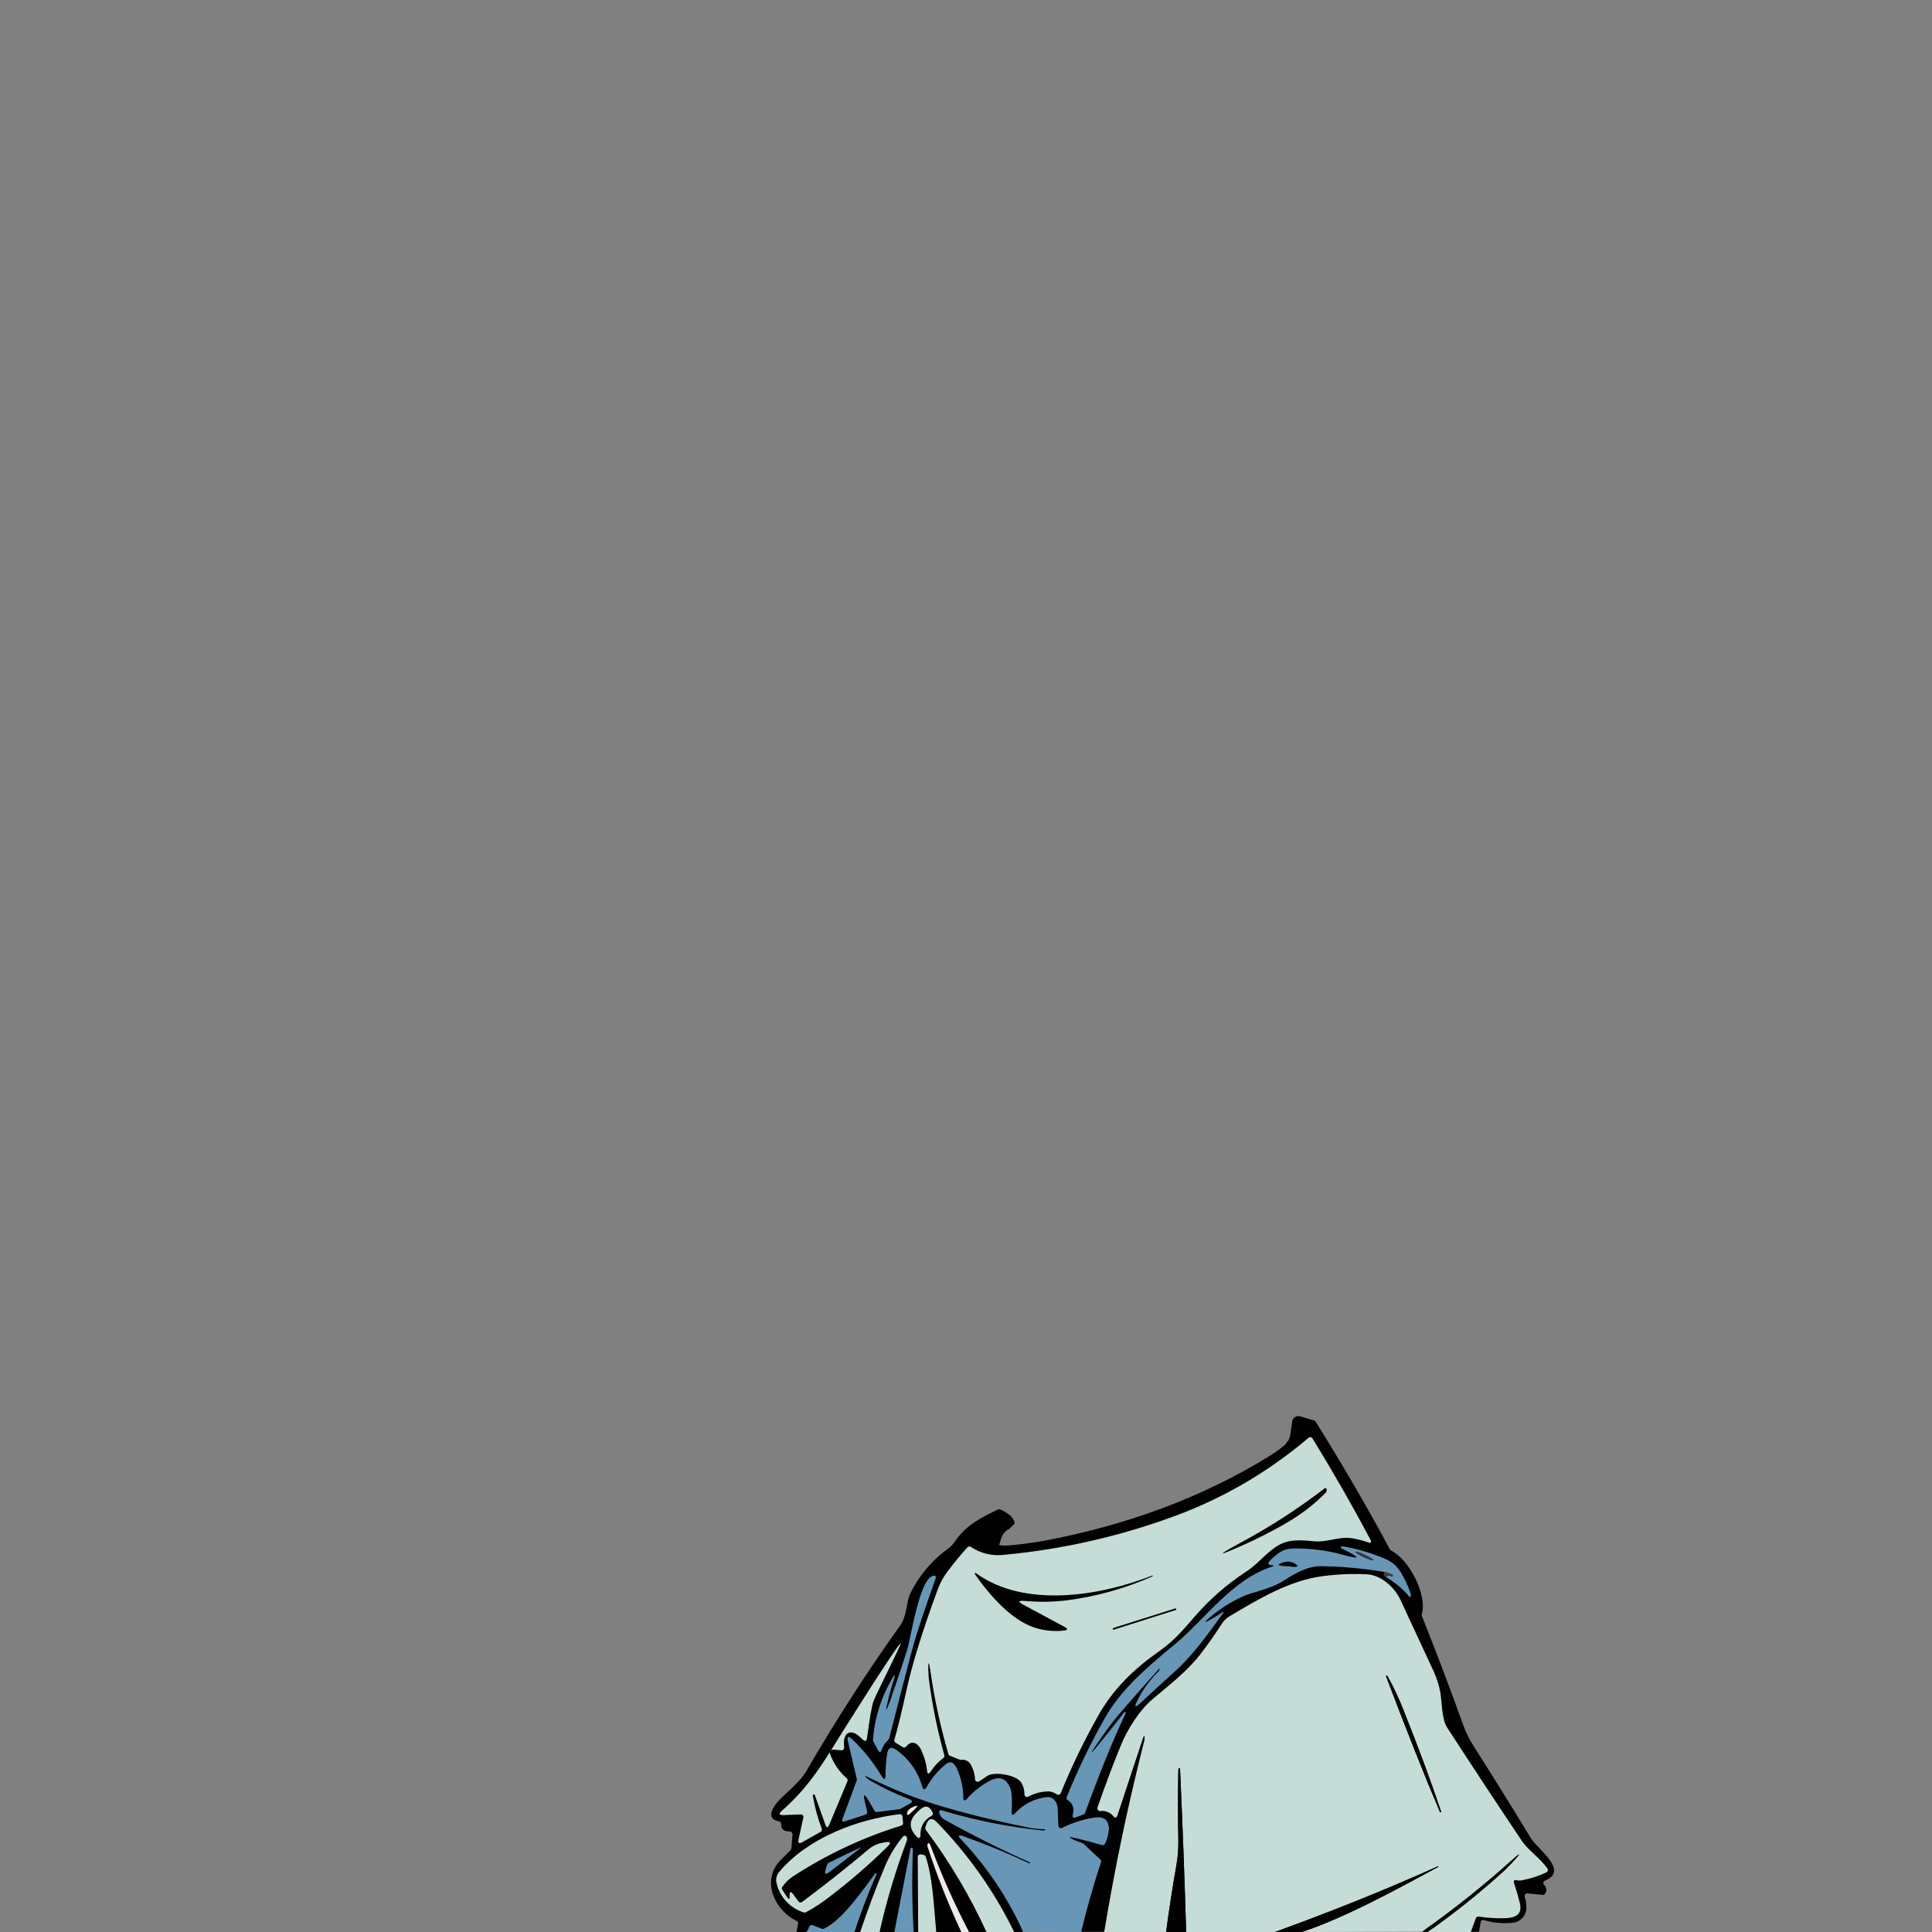 <?xml version="1.0" encoding="UTF-8" standalone="no"?>
<!DOCTYPE svg PUBLIC "-//W3C//DTD SVG 1.1//EN" "http://www.w3.org/Graphics/SVG/1.1/DTD/svg11.dtd">
<svg width="100%" height="100%" viewBox="0 0 750 750" version="1.1" xmlns="http://www.w3.org/2000/svg" xmlns:xlink="http://www.w3.org/1999/xlink" xml:space="preserve" xmlns:serif="http://www.serif.com/" style="fill-rule:evenodd;clip-rule:evenodd;stroke-linejoin:round;stroke-miterlimit:2;">
    <rect x="0" y="0" width="750" height="750" fill="#808080" stroke="none"/>
    <path d="M313.02,750C313.017,750.003 313.013,750.007 313.01,750.01C312.971,750.025 312.929,750.025 312.89,750.01L309.395,750.01C309.312,750.01 309.245,749.942 309.245,749.86C309.245,749.847 309.246,749.833 309.25,749.82L309.82,746.82C309.91,746.372 309.682,745.917 309.27,745.72C301.27,741.95 295.54,730.95 302.27,722.95C302.957,722.137 304.493,720.57 306.88,718.25C307.082,718.049 307.206,717.784 307.23,717.5L307.64,712.21C307.691,711.627 307.285,711.096 306.71,710.99C306.465,710.952 306.218,710.928 305.97,710.92C304.34,710.89 303.1,709.94 303.28,708.19C303.304,707.644 302.917,707.159 302.38,707.06C298.98,706.347 298.473,704.25 300.86,700.77C303.44,697.01 309.99,692.79 313.1,687.4C324.34,668 336.477,649.173 349.51,630.92C352.09,627.31 351.92,621.56 353.29,618.76C356.67,611.778 361.732,605.743 368.02,601.2C369.16,600.354 370.138,599.311 370.91,598.12C374.98,592.03 381.4,588.85 387.71,585.85C388.009,585.708 393.812,588.179 393.88,591.43L391.81,593.51C389.52,594.69 388.75,596.44 388.1,599.17C388.089,599.216 388.022,599.225 387.99,599.26C387.928,599.32 387.892,599.403 387.892,599.49C387.892,599.577 387.928,599.66 387.99,599.72C389.23,600.75 402.92,598.57 405.23,598.14C436.36,592.32 466.36,581.68 493.36,564.89C495.277,563.694 497.102,562.357 498.82,560.89L499.79,559.55C500.94,558.88 501.19,554.57 501.65,551.72C501.844,550.564 502.854,549.708 504.027,549.708C504.262,549.708 504.495,549.742 504.72,549.81L509.98,551.37C510.269,551.413 510.525,551.582 510.68,551.83C520.867,568.057 530.5,584.61 539.58,601.49C539.679,601.672 539.833,601.819 540.02,601.91C547.11,605.44 554.14,619.23 551.94,626.61C551.868,626.821 551.868,627.049 551.94,627.26C557.56,641.32 562.93,655.473 568.05,669.72C569.05,672.496 570.354,675.152 571.94,677.64C579.527,689.553 586.987,701.553 594.32,713.64C596.87,717.85 609.26,726.18 599.74,730.07C599.233,730.277 598.985,730.863 599.19,731.37C599.239,731.484 599.306,731.589 599.39,731.68C600.374,732.547 600.559,734.027 599.82,735.11C599.612,735.453 599.217,735.638 598.82,735.58L592.99,735C592.447,734.942 591.952,735.338 591.89,735.88C591.865,736.012 591.865,736.148 591.89,736.28C592.28,737.551 592.489,738.871 592.51,740.2C592.75,743.268 590.496,746.016 587.44,746.38C583.605,746.82 579.72,746.48 576.02,745.38C575.934,745.356 575.844,745.344 575.754,745.344C575.305,745.344 574.909,745.647 574.79,746.08L574.79,746.18L574.19,749.77C574.176,749.843 574.114,749.897 574.04,749.9L571.14,749.9C571.054,749.897 570.985,749.826 570.985,749.74C570.985,749.727 570.987,749.713 570.99,749.7C571.086,749.455 571.262,748.984 571.473,748.41L428.795,749.091C428.757,749.324 428.718,749.557 428.68,749.79C428.666,749.863 428.604,749.917 428.53,749.92L419.86,749.92C419.774,749.917 419.705,749.846 419.705,749.76C419.705,749.747 419.707,749.733 419.71,749.72C419.757,749.525 419.804,749.329 419.851,749.134L396.898,749.244C396.972,749.406 397.046,749.568 397.12,749.73C397.131,749.752 397.136,749.776 397.136,749.8C397.136,749.886 397.066,749.958 396.98,749.96L393.86,750.06C393.812,750.059 393.768,750.037 393.739,750L382.886,750C382.857,750.037 382.812,750.06 382.762,750.06L376.36,750.06C376.31,750.063 376.262,750.04 376.232,750L373.117,750C373.089,750.035 373.047,750.058 373,750.06L363.53,750.06C363.482,750.06 363.438,750.036 363.411,750L356.402,750C356.373,750.042 356.325,750.07 356.27,750.07L354.83,750.07C354.778,750.067 354.731,750.04 354.702,750L347.182,750C347.157,750.042 347.112,750.07 347.06,750.07L341.627,750.07C341.572,750.07 341.524,750.042 341.495,750L333.955,750C333.926,750.046 333.876,750.077 333.82,750.08L331.9,750.08C331.842,750.079 331.791,750.047 331.764,750L313.02,750Z"/>
    <path d="M360.4,648.6C360.401,649.911 360.491,651.221 360.67,652.52C361.977,662.265 363.955,671.908 366.59,681.38C366.7,681.778 366.552,682.205 366.22,682.45C364.288,683.879 362.628,685.644 361.32,687.66C360.51,688.89 360.03,688.78 359.86,687.31C359.54,684.459 358.739,681.683 357.49,679.1C356.26,676.55 353.77,675.42 351.8,678.01C351.491,678.418 350.917,678.527 350.48,678.26L347.62,676.48C347.241,676.243 347.064,675.779 347.19,675.35C348.35,671.503 349.947,664.97 351.98,655.75C354.147,645.877 358.147,633.003 363.98,617.13C364.878,614.658 366.131,612.33 367.7,610.22C370.18,606.887 372.8,603.7 375.56,600.66C375.892,600.292 376.449,600.224 376.86,600.5C380.634,603.035 385.197,604.129 389.71,603.58C413.529,601.37 436.932,595.895 459.26,587.31C477.013,580.356 493.486,570.494 508,558.13C508.418,557.782 509.047,557.836 509.4,558.25C509.433,558.288 509.463,558.328 509.49,558.37C517.383,571.203 524.863,584.263 531.93,597.55C532.56,598.75 532.24,599.13 530.93,598.68C529.024,598.021 527.068,597.519 525.08,597.18C519.91,596.27 515.35,598.83 510.17,598.31C498.43,597.13 496.47,598.78 488.1,606.67C486.671,608 485.132,609.208 483.5,610.28C476.21,615.061 469.614,620.826 463.9,627.41C459.19,632.87 455.9,636.82 449.96,641.02C440.36,647.77 432.28,655.45 426.37,665.93C420.867,675.678 415.987,685.765 411.76,696.13C411.553,696.637 410.967,696.885 410.46,696.68L410.3,696.6C409.396,695.953 408.343,695.544 407.24,695.41C404.408,695.425 401.623,696.136 399.13,697.48C398.993,697.547 398.843,697.582 398.69,697.582C398.141,697.582 397.69,697.131 397.69,696.582L397.69,696.58C397.726,694.961 397.292,693.367 396.44,691.99C394.58,688.99 385.79,687.52 383.05,689.54C382.077,690.26 381.077,690.927 380.05,691.54C379.89,691.641 379.704,691.695 379.515,691.695C379.173,691.695 378.853,691.519 378.67,691.23C378.582,691.088 378.53,690.927 378.52,690.76C378.429,688.759 377.87,686.807 376.89,685.06C376.167,683.675 374.62,682.911 373.08,683.18C372.917,683.193 372.753,683.169 372.6,683.11L368.74,681.56C368.454,681.446 368.236,681.206 368.15,680.91C365.066,670.283 362.727,659.453 361.15,648.5C360.597,644.693 360.323,644.713 360.33,648.56L360.4,648.6ZM514.65,579.47C514.764,579.359 514.85,579.221 514.9,579.07C515.22,578.07 514.9,577.25 514.05,577.9C503.952,585.654 493.252,592.589 482.05,598.64C472.05,604.027 472.237,604.41 482.61,599.79C485.277,598.603 487.917,597.343 490.53,596.01C500.73,590.82 507.18,586.92 514.65,579.47ZM397.8,621.47C403.273,621.983 408.785,621.903 414.24,621.23C425.67,619.751 436.826,616.626 447.36,611.95C447.5,611.89 447.51,611.95 447.5,611.73C447.492,611.66 447.432,611.607 447.361,611.607C447.351,611.607 447.34,611.608 447.33,611.61C427.06,619.61 397.81,624.35 379.03,610.81C378.61,610.5 378.08,610.54 378.57,611.24C384.01,619.08 392.45,628.78 401.42,631.77C405.104,632.999 409.009,633.418 412.87,633C414.59,632.827 414.687,632.327 413.16,631.5L397.35,623C395.057,621.767 395.207,621.267 397.8,621.5L397.8,621.47ZM456.57,624.56C456.541,624.451 456.441,624.374 456.328,624.374C456.298,624.374 456.268,624.379 456.24,624.39L432.16,632C432.02,632.047 431.941,632.198 431.98,632.34L431.98,632.48C432.027,632.619 432.18,632.696 432.32,632.65L456.44,625C456.58,624.953 456.659,624.802 456.62,624.66L456.57,624.56Z" style="fill:rgb(198,221,215);fill-rule:nonzero;"/>
    <path d="M538,612.21C538.537,611.613 539.44,611.497 540.11,611.94C540.234,612.009 540.386,612.009 540.51,611.94C541.69,611.27 537.79,610.31 537.51,610.26C529.305,608.858 521.003,608.102 512.68,608C507.37,607.93 502.18,611.16 497.84,613.89C492.93,616.98 486.28,617.97 482.3,619.81C477.994,621.792 473.961,624.32 470.3,627.33C467.013,630.05 467.21,630.33 470.89,628.17C472.13,627.44 473.35,626.67 474.54,625.85C474.71,625.74 474.83,625.74 474.91,625.85C474.955,625.924 474.955,626.016 474.91,626.09C469.12,634 463.52,642.15 456.14,648.8C451.527,652.96 447.073,657.047 442.78,661.06C440.627,663.06 440.207,662.75 441.52,660.13C443.62,655.901 446.416,652.054 449.79,648.75C449.939,648.601 450.037,648.408 450.07,648.2L450.14,647.79C450.14,647.63 450.14,647.61 450,647.79C445.007,653.31 440.08,658.887 435.22,664.52C433.04,667.04 430.993,669.653 429.08,672.36C421.8,682.64 422.073,682.843 429.9,672.97L436.44,664.73C436.51,664.634 436.621,664.575 436.74,664.57C437.06,664.57 437.14,664.73 436.97,665.08C431.93,675.82 426.683,688.713 421.23,703.76C421.131,704.031 420.919,704.246 420.65,704.35L417.81,705.45C416.6,705.91 416.16,705.52 416.48,704.27C417.187,702.214 416.348,699.923 414.48,698.81C414.078,698.549 413.917,698.033 414.1,697.59C418.424,686.943 423.434,676.588 429.1,666.59C435.32,655.88 444.26,648.06 455.9,638.45C468.29,628.24 477.9,613.38 493.9,608.13C494.62,607.9 494.6,607.73 493.85,607.62L493.51,607.62C492.26,607.45 492.05,606.89 492.9,605.95C494.082,604.652 495.426,603.513 496.9,602.56C498.441,601.611 500.22,601.115 502.03,601.13C508.54,601.002 515.035,601.821 521.31,603.56C528.07,605.433 528.307,604.813 522.02,601.7C521.73,601.55 521.43,601.41 521.13,601.28C519.64,600.63 520.62,600.21 521.8,600.37C526.308,601.17 530.728,602.402 535,604.05C540,605.84 542.23,607.28 544.81,612.12C545.26,612.97 548.57,619.64 547.51,619.95C547.387,619.991 547.251,619.951 547.17,619.85C544.567,616.811 541.475,614.229 538.02,612.21L538,612.21ZM533.09,605.71C533.19,605.49 531.75,604.58 529.86,603.71C527.97,602.81 526.36,602.25 526.25,602.47C526.15,602.69 527.59,603.6 529.48,604.47C531.37,605.34 532.98,605.93 533.09,605.71ZM501.88,608.26C502.073,608.275 502.267,608.275 502.46,608.26C503.91,608.26 504.02,607.83 502.78,607.07C501.557,606.262 500.045,606.018 498.63,606.4C495.58,607.23 495.63,607.75 498.79,607.97C499.36,607.97 499.92,608.03 500.48,608.03C500.951,608.077 501.419,608.154 501.88,608.26Z" style="fill:rgb(104,150,182);fill-rule:nonzero;"/>
    <g transform="matrix(0.432,-0.902,0.902,0.432,-243.96,820.73)">
        <ellipse cx="529.67" cy="604.07" rx="0.44" ry="3.79" style="fill:rgb(66,61,58);"/>
    </g>
    <path d="M537.54,610.25C537.79,610.25 541.69,611.25 540.54,611.93C540.416,611.999 540.264,611.999 540.14,611.93C539.47,611.487 538.567,611.603 538.03,612.2C537.03,611.77 536.82,611.11 537.57,610.2L537.54,610.25Z" style="fill:rgb(66,61,58);fill-rule:nonzero;"/>
    <path d="M570.94,750L554.19,750C563.912,743.164 573.231,735.772 582.1,727.86C583.807,726.353 585.357,724.85 586.75,723.35C590.823,718.97 590.633,718.773 586.18,722.76C575.361,732.462 563.974,741.511 552.08,749.86L505.44,750C523.28,744 543.98,732.42 558.11,724.84C558.46,724.65 558.46,724.53 558.11,724.47C557.96,724.47 557.82,724.53 557.69,724.73C536.93,733.983 515.857,742.453 494.47,750.14L460.44,750C459.82,728.993 459.037,707.993 458.09,687C458.09,686.31 457.9,686.14 457.61,686.47C457.488,686.612 457.42,686.793 457.42,686.98C457.247,696.08 457.247,705.173 457.42,714.26C457.482,717.563 457.227,720.865 456.66,724.12C455.16,732.72 453.827,741.343 452.66,749.99L428.66,749.99C432.773,725.01 437.96,700.26 444.22,675.74C444.292,675.462 444.328,675.177 444.33,674.89C444.33,673.59 444.1,673.56 443.69,674.79L433.81,704.63C433.443,705.763 432.873,705.873 432.1,704.96C430.883,703.496 428.982,702.774 427.1,703.06C426.558,703.112 426.067,702.712 426.01,702.17C425.981,702.028 425.981,701.882 426.01,701.74C428.803,693.66 431.803,685.683 435.01,677.81C437.54,671.59 442.01,664.21 447.58,659.47C454.08,653.98 460.88,648.76 465.99,642.16C468.923,638.36 471.683,634.44 474.27,630.4C475.046,629.168 476.106,628.139 477.36,627.4C488.78,620.62 500.59,613.52 513.6,611.84C519.189,611.12 524.83,610.879 530.46,611.12C536.08,611.35 541.33,616.12 543.63,621.01C547.937,630.223 552.217,639.44 556.47,648.66C557.719,651.329 558.617,654.15 559.14,657.05C559.81,660.97 559.64,667.33 561.76,670.6C571.267,685.267 580.887,699.863 590.62,714.39C593.39,718.51 597.74,721.1 600.71,725.39C601.02,725.843 600.903,726.47 600.45,726.78L600.31,726.86C597.27,728.284 594.061,729.316 590.76,729.93C590.184,730.059 589.586,730.059 589.01,729.93C587.81,729.61 587.41,730.04 587.81,731.21C588.63,733.66 589.35,736.13 589.97,738.64C591.14,743.4 588.17,744.52 584.15,744.64C580.754,744.746 577.356,744.532 574,744C573.533,743.934 573.08,744.207 572.92,744.65L570.94,750ZM538.19,651.06C546.477,672.913 553.4,690.343 558.96,703.35C558.977,703.394 559.014,703.427 559.06,703.44L559.25,703.5C559.44,703.57 559.5,703.5 559.41,703.19C555.41,691.257 550.56,678.167 544.86,663.92C543.075,659.348 540.983,654.901 538.6,650.61C538.555,650.526 538.474,650.467 538.38,650.45C538.07,650.39 538,650.59 538.19,651.06Z" style="fill:rgb(198,221,215);fill-rule:nonzero;"/>
    <path d="M346.1,658.53C348.267,652.47 350.31,646.367 352.23,640.22C353.64,635.68 357.06,611.76 362.65,611.66C363.003,611.66 363.295,611.947 363.3,612.3C363.31,612.373 363.31,612.447 363.3,612.52C359.8,622.52 356.18,632.42 353.49,642.68C350.67,653.433 347.89,664.193 345.15,674.96C345.1,675.162 344.988,675.344 344.83,675.48C343.644,676.471 342.757,677.773 342.27,679.24C341.88,680.41 341.4,680.45 340.81,679.37L339,676C338.911,675.831 338.87,675.641 338.88,675.45C339.517,666.573 342.327,657.987 347.06,650.45C347.19,650.24 347.3,650.29 347.37,650.62C347.395,650.718 347.395,650.822 347.37,650.92C346.55,653.333 345.823,655.77 345.19,658.23C343.377,665.31 343.71,665.41 346.19,658.53L346.1,658.53Z" style="fill:rgb(104,150,182);fill-rule:nonzero;"/>
    <path d="M315.74,696.63L315.56,696.81C315.516,696.95 315.516,697.1 315.56,697.24C316.299,701.557 317.451,705.793 319,709.89C319.176,710.353 318.983,710.88 318.55,711.12L311.46,715.12C310.17,715.85 309.68,715.48 310,714.03L311.86,705.57C311.877,705.496 311.886,705.42 311.886,705.345C311.886,704.88 311.562,704.474 311.11,704.37L310.85,704.37L304.28,704.62C302.41,704.69 302.18,704.1 303.58,702.87C312.02,695.43 317.22,688.24 323.79,677.53C325.87,674.14 348.91,637.44 349.64,638C349.98,638.26 339.8,658.24 339.02,660.57C338.42,662.357 337.603,667.06 336.57,674.68C336.4,675.96 335.84,676.16 334.9,675.28C334.22,674.606 333.498,673.975 332.74,673.39C329.16,671.08 327.47,673.79 327.62,676.95L327.7,678.41C327.701,678.43 327.702,678.451 327.702,678.471C327.702,679.002 327.28,679.444 326.75,679.47L326.63,679.47L323.12,679.2C322.575,679.16 322.055,680.398 322.1,680.53C323.402,684.327 325.686,687.712 328.72,690.34C329.042,690.624 329.147,691.085 328.98,691.48L321.91,708.37C321.38,709.64 320.91,709.63 320.42,708.37L316.31,696.86C316.266,696.73 316.144,696.642 316.007,696.642C315.97,696.642 315.934,696.648 315.9,696.66C315.851,696.677 315.807,696.704 315.77,696.74L315.74,696.63Z" style="fill:rgb(198,221,215);fill-rule:nonzero;"/>
    <path d="M538.19,651.06C538.01,650.59 538.07,650.39 538.38,650.45C538.474,650.467 538.555,650.526 538.6,650.61C540.983,654.901 543.075,659.348 544.86,663.92C550.527,678.173 555.377,691.263 559.41,703.19C559.5,703.46 559.41,703.57 559.25,703.5L559.06,703.44C559.014,703.427 558.977,703.394 558.96,703.35C553.413,690.343 546.49,672.913 538.19,651.06Z" style="fill-rule:nonzero;"/>
    <path d="M419.69,750L397.15,749.89C391.21,736.71 383.097,724.621 373.15,714.13C371.62,712.52 371.9,712.13 373.99,712.83C382.617,715.877 391.063,719.35 399.33,723.25C399.519,723.281 399.711,723.281 399.9,723.25C399.934,723.22 399.954,723.176 399.954,723.13C399.954,723.084 399.934,723.04 399.9,723.01C399.884,723.006 399.866,723.006 399.85,723.01C388.517,717.97 377.463,712.427 366.69,706.38C365.98,706.026 365.394,705.464 365.01,704.77C364.92,704.58 364.83,704.38 364.75,704.18C364.29,702.92 364.7,702.49 365.98,702.88C378.658,706.672 391.666,709.256 404.83,710.6C405.083,710.643 405.344,710.611 405.58,710.51C405.97,710.28 405.94,710.15 405.48,710.12C403.736,710.073 401.996,709.923 400.27,709.67C388.27,707.27 377.123,704.58 366.83,701.6C356.636,698.617 346.727,694.735 337.22,690C335.47,689.13 335.35,689.32 336.86,690.55C337.213,690.832 337.588,691.086 337.98,691.31C342.775,694.088 347.792,696.462 352.98,698.41C354.34,698.92 354.38,699.52 353.11,700.22L349.52,702.22C349.412,702.289 349.288,702.331 349.16,702.34L340.44,703.41C340.039,703.464 339.643,703.27 339.44,702.92L337.29,699.18C335.45,696 334.957,696.197 335.81,699.77L336.65,703.28C336.769,703.782 336.48,704.298 335.99,704.46L328.08,707C327.03,707.35 326.7,707 327.08,706L332.6,691.12C332.657,690.931 332.657,690.729 332.6,690.54L329.21,676.17C328.7,673.98 329.21,673.66 330.88,675.22C335.29,679.445 339.111,684.245 342.24,689.49C343.24,691.1 343.7,690.96 343.73,689.09C343.771,686.37 343.978,683.655 344.35,680.96C344.71,678.373 345.957,677.853 348.09,679.4C352.861,682.824 356.342,687.758 357.97,693.4C358.417,694.92 359.027,694.987 359.8,693.6C361.673,690.244 364.172,687.277 367.16,684.86C368.84,683.493 370.24,683.993 371.36,686.36C373.042,689.938 373.929,693.837 373.96,697.79C373.96,699.123 374.42,699.303 375.34,698.33C377.968,695.314 381.157,692.838 384.73,691.04C388.263,689.433 390.763,690.503 392.23,694.25C392.8,695.72 392.96,698.72 392.73,703.25C392.66,704.68 393.11,704.88 394.1,703.85C397.259,700.399 401.554,698.194 406.2,697.64C408.89,697.34 410.5,699.58 410.6,702.2C410.67,704.37 410.75,706.55 410.84,708.72C410.84,709.269 411.291,709.72 411.84,709.72C411.982,709.708 412.121,709.671 412.25,709.61C416.154,707.657 420.331,706.308 424.64,705.61C428.413,704.943 430.367,706.4 430.5,709.98C430.341,711.948 429.84,713.874 429.02,715.67C428.834,716.156 428.298,716.419 427.8,716.27C424.467,715.277 421.163,714.397 417.89,713.63C411.01,712.01 419.69,715.41 420.17,715.51C420.346,715.549 420.509,715.636 420.64,715.76L427.16,721.87C427.425,722.129 427.525,722.515 427.42,722.87C424.473,731.803 421.897,740.847 419.69,750Z" style="fill:rgb(104,150,182);fill-rule:nonzero;"/>
    <path d="M460.44,750L452.69,750C453.83,741.333 455.163,732.71 456.69,724.13C457.257,720.875 457.512,717.573 457.45,714.27C457.277,705.183 457.277,696.09 457.45,686.99C457.45,686.803 457.518,686.622 457.64,686.48C457.93,686.15 458.09,686.32 458.12,687.01C459.073,708.003 459.857,729.003 460.47,750.01L460.44,750Z" style="fill-rule:nonzero;"/>
    <path d="M352.44,702.94C352.881,702.36 353.462,701.902 354.13,701.61C356.483,700.557 356.713,700.89 354.82,702.61L353.26,704.07C352.36,704.9 352,704.71 352.19,703.5C352.225,703.295 352.311,703.103 352.44,702.94Z" style="fill:rgb(237,234,233);fill-rule:nonzero;"/>
    <path d="M355.59,712.71C352.823,709.677 352.867,706.713 355.72,703.82C357.78,701.73 360.11,699.58 362.05,703.62C362.279,704.096 362.093,704.676 361.63,704.93C358.931,706.249 357.244,709.037 357.33,712.04C357.33,713.753 356.75,713.977 355.59,712.71ZM306.51,736.3L306.51,735.88C306.51,734.21 306.98,734.06 307.96,735.41L309.96,738.13C310.148,738.388 310.449,738.541 310.768,738.541C310.985,738.541 311.197,738.471 311.37,738.34C320.037,731.88 328.573,725.123 336.98,718.07C338.256,716.936 339.77,716.102 341.41,715.63C342.154,715.431 342.909,715.271 343.67,715.15C345.73,714.81 346.017,715.377 344.53,716.85C337.461,723.794 329.963,730.287 322.08,736.29C319.175,738.561 316.088,740.587 312.85,742.35C312.608,742.481 312.322,742.507 312.06,742.42C306.827,740.821 302.812,736.567 301.52,731.25C301.018,729.646 301.398,727.891 302.52,726.64C313.52,713.53 332.74,706.26 349.21,704.27C349.252,704.265 349.293,704.262 349.335,704.262C349.845,704.262 350.278,704.653 350.33,705.16L350.57,707.7C350.591,708.152 350.302,708.565 349.87,708.7C335.054,713.273 320.946,719.883 307.95,728.34C306.259,729.431 304.807,730.853 303.68,732.52C303.452,732.858 303.452,733.302 303.68,733.64L305.61,736.53C306.25,737.48 306.56,737.38 306.55,736.24L306.51,736.3Z" style="fill:rgb(198,221,215);fill-rule:nonzero;"/>
    <path d="M393.69,750L382.94,750C376.528,735.984 368.633,722.695 359.39,710.36C359.213,710.126 359.147,709.826 359.21,709.54C359.83,706.74 361.21,704.87 363.58,707.29C375.839,719.822 386.005,734.243 393.69,750ZM341.44,750L333.94,750C336.827,741.333 340.043,732.8 343.59,724.4C345.338,720.24 347.698,716.364 350.59,712.9C350.74,712.718 350.964,712.613 351.199,712.613C351.386,712.613 351.567,712.679 351.71,712.8C351.78,712.86 351.841,712.931 351.89,713.01C351.983,713.16 352.057,713.321 352.11,713.49C352.206,713.82 352.185,714.174 352.05,714.49C347.69,726.065 344.145,737.93 341.44,750Z" style="fill:rgb(198,221,215);fill-rule:nonzero;"/>
    <path d="M376.19,750L373.19,750C368.142,739.247 363.764,728.193 360.08,716.9C359.74,715.84 360.58,714.71 361.16,716.27C365.466,727.814 370.486,739.079 376.19,750Z" style="fill:rgb(237,234,233);fill-rule:nonzero;"/>
    <path d="M321.12,723.79C321.201,723.534 321.381,723.322 321.62,723.2C325.707,721.127 329.86,719.127 334.08,717.2C334.47,717.02 334.53,717.04 334.24,717.25L322.13,726.62C320.423,727.953 319.903,727.587 320.57,725.52L321.12,723.82L321.12,723.79Z" style="fill:rgb(104,150,182);fill-rule:nonzero;"/>
    <path d="M354.69,750L347.19,750L353.45,717.67C353.477,717.548 353.544,717.439 353.64,717.36C354.18,716.94 354.41,717.67 354.4,718.07C353.962,728.711 354.058,739.368 354.69,750Z" style="fill:rgb(104,150,182);fill-rule:nonzero;"/>
    <path d="M554.19,750L552.08,749.86C563.974,741.511 575.361,732.462 586.18,722.76C590.633,718.76 590.823,718.957 586.75,723.35C585.357,724.85 583.807,726.353 582.1,727.86C573.231,735.772 563.912,743.164 554.19,750Z" style="fill-rule:nonzero;"/>
    <path d="M363.44,750L356.44,750L356.27,720.86C356.27,720.311 356.721,719.86 357.27,719.86L357.47,719.86L358.62,720.09C358.978,720.161 359.27,720.422 359.38,720.77C361.98,728.88 362.38,737.85 363.44,749.99L363.44,750Z" style="fill:rgb(198,221,215);fill-rule:nonzero;"/>
    <path d="M505.44,750L494.49,750.14C515.883,742.453 536.957,733.983 557.71,724.73C557.84,724.53 557.98,724.44 558.13,724.47C558.46,724.53 558.46,724.65 558.13,724.84C544,732.42 523.28,744 505.44,750Z" style="fill-rule:nonzero;"/>
    <path d="M331.69,750L312.94,750C313.51,749.457 313.916,748.763 314.11,748C314.264,747.478 314.816,747.173 315.34,747.32L315.44,747.32L319.03,748.74C319.282,748.848 319.568,748.848 319.82,748.74C327.02,745.43 335.32,733.16 339.69,727.39C339.766,727.295 339.879,727.237 340,727.23C340.27,727.23 340.34,727.36 340.21,727.67C337.017,734.99 334.177,742.433 331.69,750Z" style="fill:rgb(104,150,182);fill-rule:nonzero;"/>
</svg>
